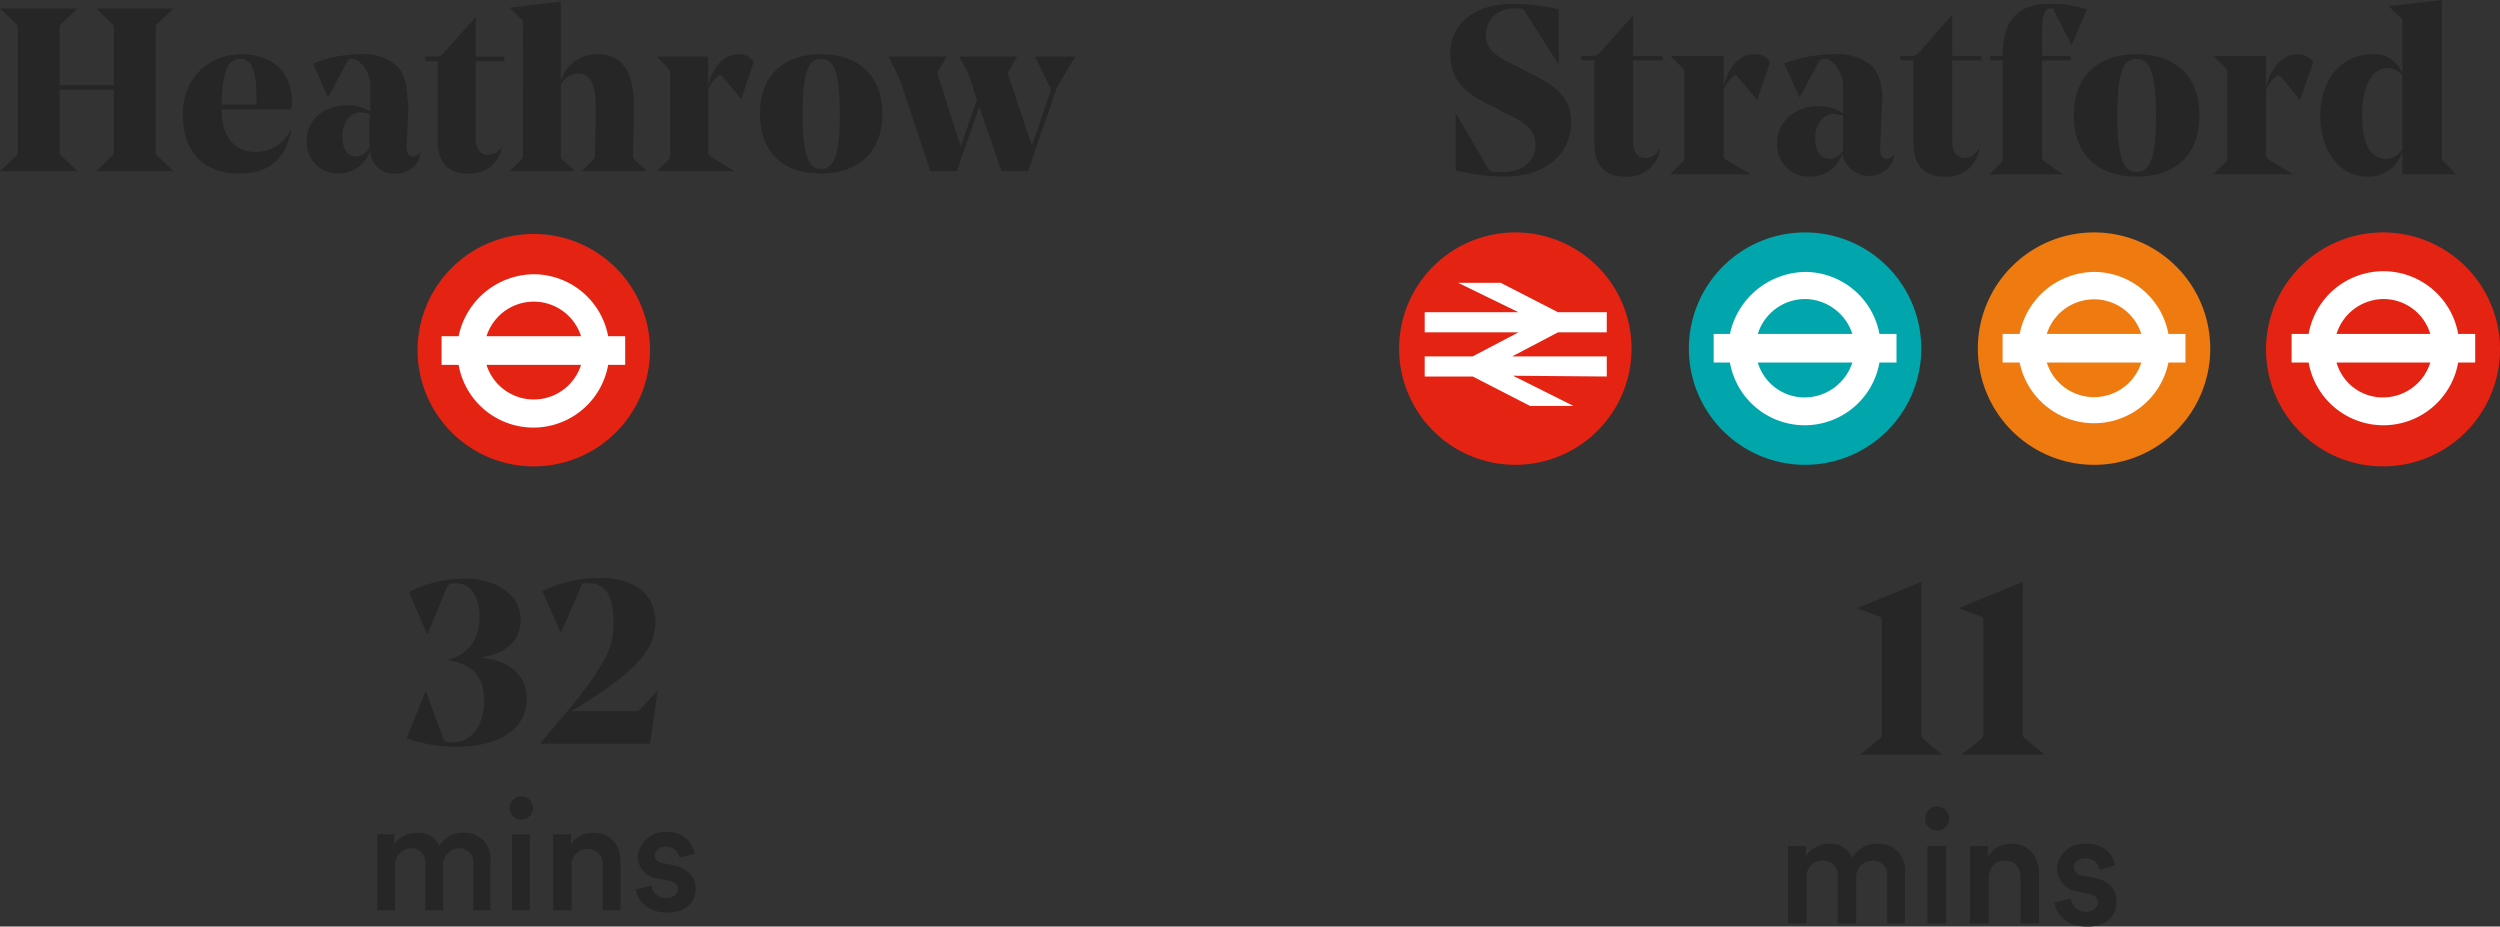 <svg xmlns="http://www.w3.org/2000/svg" viewBox="0 0 322.7 119.6">
  <rect x="0" y="0" width="322.7" height="119.6" fill="#333333" stroke="none"/>
  <g id="Layer_2" data-name="Layer 2">
    <g id="Layer_1-2" data-name="Layer 1">
      <path d="M261.1,75.1l-8.3,3.4h0l2.9,1.1c.3,0,.3.2.3.6V94.6a.8.8,0,0,1-.3.8l-2.5,2h10.7l-2.4-2a.7.7,0,0,1-.4-.8Zm-13.1,0-8.3,3.4h0l2.9,1.1q.3,0,.3.6V94.6a.8.8,0,0,1-.3.8l-2.5,2h10.6l-2.4-2a.8.8,0,0,1-.3-.8Z" style="fill: #262626"/>
      <path d="M265.2,116.5c.1,1.2,1.3,3.1,4.2,3.1s3.8-1.7,3.8-3.3-1-2.6-2.9-3l-1.6-.3a1.1,1.1,0,0,1-1-1.1c0-.6.6-1.1,1.5-1.1a1.7,1.7,0,0,1,1.8,1.5l2-.6c-.1-1-1-2.8-3.8-2.8a3.5,3.5,0,0,0-3.7,3.2,3.1,3.1,0,0,0,2.7,3l1.5.3c.8.2,1.1.6,1.1,1.1s-.5,1.2-1.5,1.2a1.9,1.9,0,0,1-2-1.7Zm-8.5-3c0-1.4.7-2.4,2.1-2.4s2,1,2,2.2v5.9h2.4v-6.3c0-2.2-1.2-4-3.6-4a3.4,3.4,0,0,0-3,1.7v-1.4h-2.3v10h2.4Zm-8.2-7.8a1.5,1.5,0,0,0,1.5,1.5,1.5,1.5,0,0,0,1.6-1.5,1.6,1.6,0,0,0-1.6-1.6,1.6,1.6,0,0,0-1.5,1.6m2.7,3.5h-2.4v10h2.4Zm-18,10v-5.9a2,2,0,0,1,2.1-2.2,1.8,1.8,0,0,1,1.9,2v6.1h2.4v-5.9a2.1,2.1,0,0,1,2.1-2.2,1.8,1.8,0,0,1,1.9,2v6.1h2.3v-6.5a3.4,3.4,0,0,0-3.5-3.8,3.7,3.7,0,0,0-3.3,1.8,3.1,3.1,0,0,0-3-1.8,3.7,3.7,0,0,0-3,1.6v-1.3h-2.3v10Z" style="fill: #262626"/>
      <path d="M84.6,80.3c0-3.4-2.4-5.7-7.2-5.7A17.2,17.2,0,0,0,70,76.3l2.4,5.4h0l2.6-6c.1-.3.2-.4.4-.4h.8c1.8,0,3,1.6,3,4.9s-.9,4.6-2.9,7.7c-.8,1-1.6,2.2-2.8,3.6l-3.8,4.5H83.9l1-6.9h0l-2,2.2c-.5.5-.5.5-1.4.5H73.8l1.3-.8c5.4-3.5,9.5-6.4,9.5-10.7M68,90.1c0-2.9-2.3-4.9-5.9-5.2h0c3.2-.6,5.1-2.1,5.1-5s-2.9-5.2-7.1-5.2a16.1,16.1,0,0,0-7.3,1.7l2.3,5.4h.1l2.5-6a1,1,0,0,1,.6-.5h.6c1.8,0,3,1.7,3,4.3s-1.2,4.9-4.2,5.6h0c3.5.5,4.8,2.3,4.8,5.3s-1.6,5.3-3.9,5.3H58c-.5,0-.6-.2-.8-.5l-2.2-6h-.1l-2.4,6a19.4,19.4,0,0,0,6.3,1.1c6.1,0,9.2-2.6,9.2-6.2" style="fill: #262626"/>
      <path d="M82.1,114.8c.1,1.1,1.2,3,4,3s3.7-1.7,3.7-3.1-1-2.6-2.8-3l-1.5-.3a1.1,1.1,0,0,1-1-1,1.3,1.3,0,0,1,1.4-1.1,1.7,1.7,0,0,1,1.8,1.4l2-.5a3.5,3.5,0,0,0-3.8-2.8,3.5,3.5,0,0,0-3.6,3.2,2.9,2.9,0,0,0,2.6,2.8l1.5.3c.8.2,1.1.6,1.1,1.1s-.5,1.1-1.4,1.1a1.8,1.8,0,0,1-2-1.6Zm-8.3-2.9a2,2,0,0,1,2-2.3,1.9,1.9,0,0,1,2,2.1v5.8h2.3v-6.2c0-2.1-1.1-3.8-3.5-3.8a3.2,3.2,0,0,0-2.9,1.5v-1.3H71.4v9.8h2.4Zm-8-7.6a1.5,1.5,0,0,0,3,0,1.5,1.5,0,0,0-3,0m2.6,3.4H66.1v9.8h2.3ZM51,117.5v-5.8a2.1,2.1,0,0,1,2-2.2,1.8,1.8,0,0,1,1.9,2v6h2.3v-5.8a2.1,2.1,0,0,1,2-2.2,1.8,1.8,0,0,1,1.9,2v6h2.2v-6.3a3.3,3.3,0,0,0-3.4-3.7,3.4,3.4,0,0,0-3.2,1.7,2.9,2.9,0,0,0-2.9-1.7,3.4,3.4,0,0,0-2.9,1.5v-1.3H48.7v9.8Z" style="fill: #262626"/>
      <path d="M138.8,7.3h-5.2l1.8,3.7a1,1,0,0,1,.1,1.1l-2.3,6.7-3-9a.8.8,0,0,1,.1-.8l1-1.7h-7.5l1,1.8c.2.6.4.9.6,1.6l.7,2.2-2.1,6-2.9-9.1a.8.8,0,0,1,.1-.8l1-1.7h-7.5l.9,1.8a12.6,12.6,0,0,1,.7,1.6l3.8,11.4h3.4l2.9-8.3,2.9,8.3h3.4l3.4-9.9a8.4,8.4,0,0,1,.6-1.4ZM106,22.4c4.7,0,7.9-2.7,7.9-7.7S110.7,7,106,7s-7.9,2.6-7.9,7.7,3.1,7.7,7.9,7.7m0-14.8c1.5,0,2.4,1.3,2.4,7.1s-.9,7.1-2.4,7.1-2.4-1.3-2.4-7.1.9-7.1,2.4-7.1M97.3,8a2.3,2.3,0,0,0-2-1c-2.1,0-3.4,2-3.9,4.1V7.3H84.8l1.4,1.5a.8.8,0,0,1,.3.8V20a.7.7,0,0,1-.3.7l-1.4,1.4h10l-2.9-1.8c-.4-.2-.5-.4-.5-.7V11.5a5,5,0,0,1,1.3-1.7c.2-.2.4-.1.6.1l2.3,2.8h.1ZM81.8,13.4c0-4.2-1.6-6.4-4.6-6.4a4.8,4.8,0,0,0-4.8,3.5V.2L65.8,1h0l1.4,1.4c.3.2.3.3.3.7V20a.7.7,0,0,1-.3.7l-1.4,1.4h8.4l-1.5-1.4a.7.7,0,0,1-.3-.7V10.9a2.6,2.6,0,0,1,2.2-1.4c1.9,0,2.3,1.8,2.3,4.5s-.1,5.5-.1,6a.7.7,0,0,1-.3.7l-1.4,1.4h8.4L82,20.7c-.2-.3-.3-.4-.3-.7.1-2.4.1-4.8.1-6.6M65.1,7.3H61.4V2.2h0L57.2,6.9c-.3.4-.5.4-1,.4H54.9v.6h1.6V18.2c0,2.7,1.3,4.2,3.9,4.2a4.1,4.1,0,0,0,4.4-3.5h0A2.2,2.2,0,0,1,63,20c-1,0-1.6-.8-1.6-2.1V7.9h3.7ZM46.6,14.5l1.1.2v4.4h0A2.3,2.3,0,0,1,46,20.2c-1.1,0-1.8-.9-1.8-2.6s.9-3.1,2.4-3.1m6-1.4c0-2.3-.5-3.8-1.5-4.7A6.5,6.5,0,0,0,46.5,7a16.6,16.6,0,0,0-6.1,1.2l1.9,4.3h.1L44.8,8c.2-.4.2-.4.8-.4S47.8,9,47.8,11v3.4a5.3,5.3,0,0,0-3.2-.8c-2.4,0-5,1.6-5,4.5a4,4,0,0,0,4.1,4.3,4.3,4.3,0,0,0,4.1-3,3,3,0,0,0,3.2,3,3.1,3.1,0,0,0,3-1.7,2.3,2.3,0,0,0,.2-1.1h0a1,1,0,0,1-.9.6c-.6,0-.9-.6-.8-1.8l.2-4.2V13.1M31,7.6c1.3,0,2.1,1,2.1,5v.9H28.6c.1-4.4.9-5.9,2.4-5.9M37.6,14a2.1,2.1,0,0,0,.1-.6c0-4.9-3.4-6.4-6.6-6.4s-7.5,2.2-7.5,7.8,3.5,7.6,7.3,7.6,5.9-1.8,6.7-5.6h-.1a4.9,4.9,0,0,1-4.6,2.8c-2.3,0-4.3-1.6-4.3-5.5h9ZM20.1,3.7c0-.4,0-.5.3-.7l2-1.9h-10l2,1.9a.8.8,0,0,1,.3.7V11h-7V3.7c0-.4,0-.5.3-.7l2-1.9H0L2,3a.8.8,0,0,1,.3.7V19.4a1.1,1.1,0,0,1-.3.8L0,22.1H10L8,20.2a.8.8,0,0,1-.3-.8V11.6h7v7.8a1.1,1.1,0,0,1-.3.8l-2,1.9h10l-2-1.9a.8.8,0,0,1-.3-.8Z" style="fill: #262626"/>
      <path d="M83.9,45.2a15,15,0,1,1-15-15,15,15,0,0,1,15,15" style="fill: #e42313"/>
      <path d="M75,43.4H62.8a6.4,6.4,0,0,1,12.2,0M62.8,47.1H75a6.4,6.4,0,0,1-12.2,0m17.9-3.7H78.5a9.8,9.8,0,0,0-9.5-8,10,10,0,0,0-9.8,8H57v3.7h2.2a9.8,9.8,0,0,0,19.3,0h2.2Z" style="fill: #fff"/>
      <path d="M308,20.5c-1.8,0-3.1-1.5-3.1-5.7s1.6-6,3.2-6a2.5,2.5,0,0,1,2,.9v9.6a2.7,2.7,0,0,1-2.1,1.2M315.2,0l-6.9.8h0l1.5,1.4c.3.2.3.4.3.8V9.5A3.8,3.8,0,0,0,306.2,7c-3.9,0-6.7,3.2-6.7,7.9s2.6,7.9,6.1,7.9a4.6,4.6,0,0,0,4.5-3.2v2.9H317l-1.5-1.6c-.3-.2-.3-.3-.3-.7ZM298.6,8a2.5,2.5,0,0,0-2.1-1c-2.1,0-3.4,2-4,4.2v-4h-6.8l1.5,1.5a1.1,1.1,0,0,1,.3.8V20.3c0,.4,0,.5-.3.7l-1.5,1.5H296l-3-1.8c-.4-.3-.5-.4-.5-.8V11.6a4.5,4.5,0,0,1,1.4-1.8c.2-.2.4,0,.5.1l2.5,3h0ZM275.8,22.8c4.9,0,8.1-2.7,8.1-7.9S280.7,7,275.8,7s-8.1,2.7-8.1,7.9,3.2,7.9,8.1,7.9m0-15.2c1.5,0,2.5,1.3,2.5,7.3s-1,7.3-2.5,7.3-2.5-1.4-2.5-7.3.9-7.3,2.5-7.3m-8.5.2V7.2h-3.7V3.9c0-2.1.4-2.8,1.1-2.8s.3,0,.5.4l2.2,4.3h0l2-4.6a15.7,15.7,0,0,0-4.9-.7c-3.7,0-6,1.8-6,6.7h-1.6v.6h1.6V20.3c0,.4,0,.5-.2.7l-1.5,1.5h9.5L264,20.9a.7.7,0,0,1-.4-.8V7.8Zm-11.5-.6H252V2h-.1l-4.3,4.9c-.3.3-.5.3-1,.3h-1.3v.6H247V18.5c0,2.8,1.3,4.3,4,4.3a4.2,4.2,0,0,0,4.5-3.6h-.1a2.2,2.2,0,0,1-1.8,1.2c-1,0-1.6-.8-1.6-2.2V7.8h3.8Zm-19.1,7.5,1.2.2v4.5h0a2.1,2.1,0,0,1-1.7,1.1c-1.1,0-1.9-.9-1.9-2.6s.9-3.2,2.5-3.2m6.2-1.5c0-2.4-.5-3.9-1.5-4.8A7.1,7.1,0,0,0,236.6,7a18,18,0,0,0-6.3,1.2l2,4.4h0l2.5-4.7c.2-.3.3-.3.9-.3s2.2,1.4,2.2,3.5v3.5a5.8,5.8,0,0,0-3.3-.9c-2.5,0-5.2,1.7-5.2,4.7a4.1,4.1,0,0,0,4.2,4.4,4.3,4.3,0,0,0,4.2-3,3.5,3.5,0,0,0,6.4,1.3,3,3,0,0,0,.3-1.1h-.1a1.1,1.1,0,0,1-.9.5c-.6,0-.9-.6-.8-1.8l.2-4.4V13.2M228.5,8a2.4,2.4,0,0,0-2.1-1c-2.1,0-3.4,2-3.9,4.2v-4h-6.9l1.5,1.5a.8.8,0,0,1,.3.8V20.3c0,.4,0,.5-.3.7l-1.5,1.5H226l-3.1-1.8a.7.7,0,0,1-.4-.8V11.6a4.4,4.4,0,0,1,1.3-1.8c.2-.2.4,0,.5.1l2.5,3h0Zm-13.9-.8h-3.8V2h0l-4.4,4.9c-.3.3-.4.3-.9.3h-1.4v.6h1.7V18.5c0,2.8,1.3,4.3,4,4.3a4.2,4.2,0,0,0,4.5-3.6h-.1a2,2,0,0,1-1.8,1.2c-1,0-1.6-.8-1.6-2.2V7.8h3.8Zm-11.8,8.6c0-3.7-2.7-5.1-6-6.7l-1.1-.6c-2.4-1.1-3.9-2-3.9-4s1.5-3.4,3.6-3.4h.9a1,1,0,0,1,.6.5l4.2,6.6h.1v-7a28.4,28.4,0,0,0-6-.7c-4.8,0-8,2.5-8,6.5s3,5.6,5.8,6.9l.9.5c2.8,1.3,4.3,2.2,4.3,4.3s-1.7,3.5-4.2,3.5h-1.3c-.4-.1-.5-.2-.7-.6l-4.1-7h0V22a27.2,27.2,0,0,0,6.3.8c5.2,0,8.6-2.8,8.6-7" style="fill: #262626"/>
      <path d="M180.6,45a15,15,0,1,1,15,15,15,15,0,0,1-15-15" style="fill: #e42313"/>
      <rect width="322.7" height="119.56" style="fill: none"/>
      <polygon points="203.1 52.4 195.3 48.5 207.4 48.6 207.4 46 195.2 46 201.1 42.9 207.4 42.9 207.4 40.3 201.1 40.3 193.7 36.5 188.2 36.5 196 40.3 183.9 40.3 183.9 42.9 196 42.9 190.1 46 183.9 46 183.9 48.6 190.1 48.6 197.5 52.4 203.1 52.4" style="fill: #fff"/>
      <path d="M248,45a15,15,0,1,1-15-15,15,15,0,0,1,15,15" style="fill: #00a6ab"/>
      <path d="M239.1,43.1H226.9a6.4,6.4,0,0,1,6.1-4.5,6.5,6.5,0,0,1,6.1,4.5m-12.2,3.7h12.2a6.5,6.5,0,0,1-6.2,4.5,6.3,6.3,0,0,1-6-4.5m17.9-3.7h-2.2a9.8,9.8,0,0,0-9.5-8,10.1,10.1,0,0,0-9.8,8h-2.1v3.7h2.1a9.8,9.8,0,0,0,19.3,0h2.2Z" style="fill: #fff"/>
      <path d="M285.3,45a15,15,0,1,1-15-15,15,15,0,0,1,15,15" style="fill: #ef7b10"/>
      <path d="M276.4,43.1H264.2a6.4,6.4,0,0,1,12.2,0m-12.2,3.7h12.2a6.4,6.4,0,0,1-12.2,0m17.9-3.7h-2.2a9.8,9.8,0,0,0-9.5-8,9.9,9.9,0,0,0-9.7,8h-2.2v3.7h2.2a9.8,9.8,0,0,0,19.2,0h2.2Z" style="fill: #fff"/>
      <path d="M322.7,45a15.1,15.1,0,1,1-15.1-15,15.1,15.1,0,0,1,15.1,15" style="fill: #e42313"/>
      <path d="M313.7,43.1H301.6a6.4,6.4,0,0,1,6.1-4.5,6.3,6.3,0,0,1,6,4.5m-12.1,3.7h12.1a6.4,6.4,0,0,1-6.1,4.5,6.2,6.2,0,0,1-6-4.5m17.9-3.7h-2.2a9.8,9.8,0,0,0-19.3,0h-2.2v3.7H298a9.8,9.8,0,0,0,19.3,0h2.2Z" style="fill: #fff"/>
      <rect width="322.7" height="119.56" style="fill: none"/>
    </g>
  </g>
</svg>
